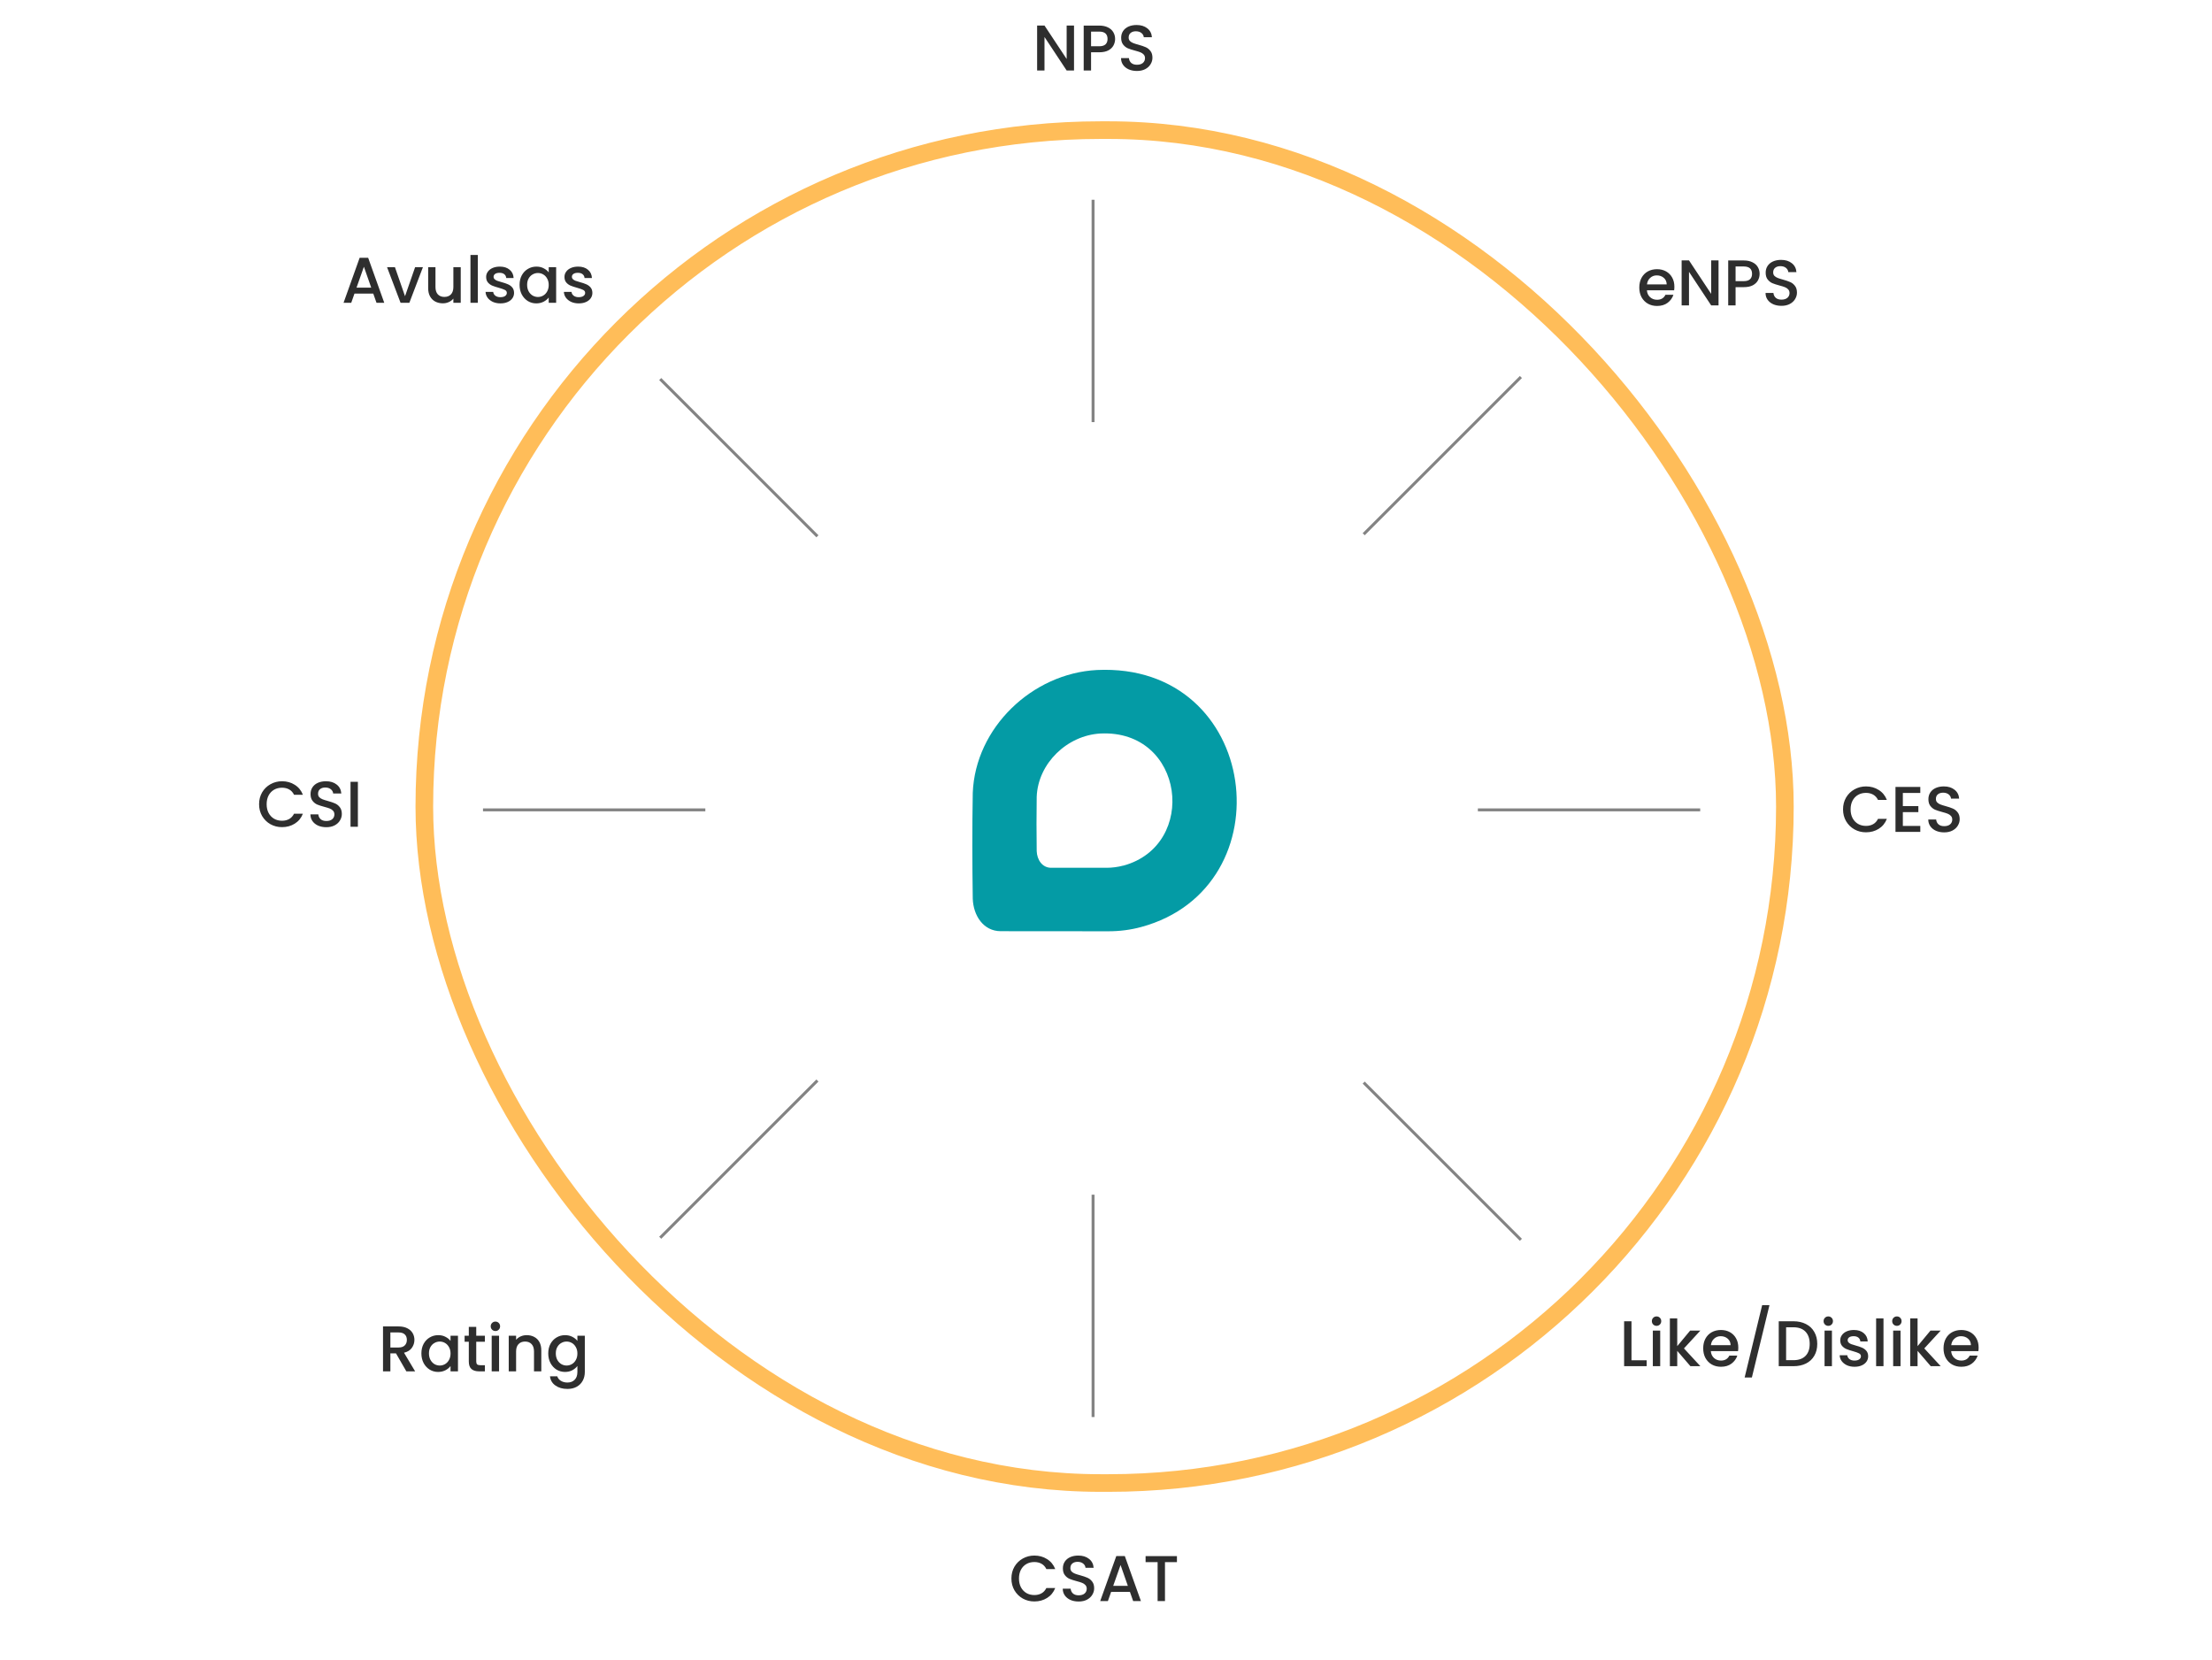 <svg width="753" height="565" viewBox="0 0 753 565" fill="none" xmlns="http://www.w3.org/2000/svg">
<rect x="144.449" y="44.292" width="463.154" height="460.518" rx="230.259" stroke="#FFBD59" stroke-width="6"/>
<path d="M365.615 24H363.107L355.561 12.582V24H353.053V8.688H355.561L363.107 20.084V8.688H365.615V24ZM379.6 13.264C379.6 14.041 379.417 14.775 379.05 15.464C378.684 16.153 378.097 16.718 377.29 17.158C376.484 17.583 375.45 17.796 374.188 17.796H371.416V24H368.908V8.71H374.188C375.362 8.71 376.352 8.915 377.158 9.326C377.98 9.722 378.588 10.265 378.984 10.954C379.395 11.643 379.6 12.413 379.6 13.264ZM374.188 15.75C375.142 15.75 375.853 15.537 376.322 15.112C376.792 14.672 377.026 14.056 377.026 13.264C377.026 11.592 376.08 10.756 374.188 10.756H371.416V15.75H374.188ZM387.03 24.154C386.004 24.154 385.08 23.978 384.258 23.626C383.437 23.259 382.792 22.746 382.322 22.086C381.853 21.426 381.618 20.656 381.618 19.776H384.302C384.361 20.436 384.618 20.979 385.072 21.404C385.542 21.829 386.194 22.042 387.03 22.042C387.896 22.042 388.57 21.837 389.054 21.426C389.538 21.001 389.78 20.458 389.78 19.798C389.78 19.285 389.626 18.867 389.318 18.544C389.025 18.221 388.651 17.972 388.196 17.796C387.756 17.62 387.14 17.429 386.348 17.224C385.351 16.96 384.537 16.696 383.906 16.432C383.29 16.153 382.762 15.728 382.322 15.156C381.882 14.584 381.662 13.821 381.662 12.868C381.662 11.988 381.882 11.218 382.322 10.558C382.762 9.898 383.378 9.392 384.17 9.04C384.962 8.688 385.879 8.512 386.92 8.512C388.402 8.512 389.612 8.886 390.55 9.634C391.504 10.367 392.032 11.379 392.134 12.67H389.362C389.318 12.113 389.054 11.636 388.57 11.24C388.086 10.844 387.448 10.646 386.656 10.646C385.938 10.646 385.351 10.829 384.896 11.196C384.442 11.563 384.214 12.091 384.214 12.78C384.214 13.249 384.354 13.638 384.632 13.946C384.926 14.239 385.292 14.474 385.732 14.65C386.172 14.826 386.774 15.017 387.536 15.222C388.548 15.501 389.37 15.779 390 16.058C390.646 16.337 391.188 16.769 391.628 17.356C392.083 17.928 392.31 18.698 392.31 19.666C392.31 20.443 392.098 21.177 391.672 21.866C391.262 22.555 390.653 23.113 389.846 23.538C389.054 23.949 388.116 24.154 387.03 24.154Z" fill="#2E2E2E"/>
<path d="M569.987 97.591C569.987 98.046 569.957 98.457 569.899 98.823H560.637C560.71 99.791 561.069 100.569 561.715 101.155C562.36 101.742 563.152 102.035 564.091 102.035C565.44 102.035 566.393 101.471 566.951 100.341H569.657C569.29 101.456 568.623 102.373 567.655 103.091C566.701 103.795 565.513 104.147 564.091 104.147C562.932 104.147 561.891 103.891 560.967 103.377C560.057 102.849 559.339 102.116 558.811 101.177C558.297 100.224 558.041 99.124 558.041 97.877C558.041 96.631 558.29 95.538 558.789 94.599C559.302 93.646 560.013 92.913 560.923 92.399C561.847 91.886 562.903 91.629 564.091 91.629C565.235 91.629 566.254 91.879 567.149 92.377C568.043 92.876 568.74 93.58 569.239 94.489C569.737 95.384 569.987 96.418 569.987 97.591ZM567.369 96.799C567.354 95.875 567.024 95.135 566.379 94.577C565.733 94.02 564.934 93.741 563.981 93.741C563.115 93.741 562.375 94.02 561.759 94.577C561.143 95.12 560.776 95.861 560.659 96.799H567.369ZM585.017 103.949H582.509L574.963 92.531V103.949H572.455V88.637H574.963L582.509 100.033V88.637H585.017V103.949ZM599.002 93.213C599.002 93.991 598.819 94.724 598.452 95.413C598.086 96.103 597.499 96.667 596.692 97.107C595.886 97.533 594.852 97.745 593.59 97.745H590.818V103.949H588.31V88.659H593.59C594.764 88.659 595.754 88.865 596.56 89.275C597.382 89.671 597.99 90.214 598.386 90.903C598.797 91.593 599.002 92.363 599.002 93.213ZM593.59 95.699C594.544 95.699 595.255 95.487 595.724 95.061C596.194 94.621 596.428 94.005 596.428 93.213C596.428 91.541 595.482 90.705 593.59 90.705H590.818V95.699H593.59ZM606.432 104.103C605.405 104.103 604.481 103.927 603.66 103.575C602.839 103.209 602.193 102.695 601.724 102.035C601.255 101.375 601.02 100.605 601.02 99.725H603.704C603.763 100.385 604.019 100.928 604.474 101.353C604.943 101.779 605.596 101.991 606.432 101.991C607.297 101.991 607.972 101.786 608.456 101.375C608.94 100.95 609.182 100.407 609.182 99.747C609.182 99.234 609.028 98.816 608.72 98.493C608.427 98.171 608.053 97.921 607.598 97.745C607.158 97.569 606.542 97.379 605.75 97.173C604.753 96.909 603.939 96.645 603.308 96.381C602.692 96.103 602.164 95.677 601.724 95.105C601.284 94.533 601.064 93.771 601.064 92.817C601.064 91.937 601.284 91.167 601.724 90.507C602.164 89.847 602.78 89.341 603.572 88.989C604.364 88.637 605.281 88.461 606.322 88.461C607.803 88.461 609.013 88.835 609.952 89.583C610.905 90.317 611.433 91.329 611.536 92.619H608.764C608.72 92.062 608.456 91.585 607.972 91.189C607.488 90.793 606.85 90.595 606.058 90.595C605.339 90.595 604.753 90.779 604.298 91.145C603.843 91.512 603.616 92.04 603.616 92.729C603.616 93.199 603.755 93.587 604.034 93.895C604.327 94.189 604.694 94.423 605.134 94.599C605.574 94.775 606.175 94.966 606.938 95.171C607.95 95.45 608.771 95.729 609.402 96.007C610.047 96.286 610.59 96.719 611.03 97.305C611.485 97.877 611.712 98.647 611.712 99.615C611.712 100.393 611.499 101.126 611.074 101.815C610.663 102.505 610.055 103.062 609.248 103.487C608.456 103.898 607.517 104.103 606.432 104.103Z" fill="#2E2E2E"/>
<path d="M127.069 99.947H120.667L119.567 103.071H116.949L122.427 87.759H125.331L130.809 103.071H128.169L127.069 99.947ZM126.365 97.901L123.879 90.795L121.371 97.901H126.365ZM137.877 100.827L141.309 90.949H143.971L139.351 103.071H136.359L131.761 90.949H134.445L137.877 100.827ZM156.844 90.949V103.071H154.336V101.641C153.94 102.14 153.42 102.536 152.774 102.829C152.144 103.108 151.469 103.247 150.75 103.247C149.797 103.247 148.939 103.049 148.176 102.653C147.428 102.257 146.834 101.67 146.394 100.893C145.969 100.116 145.756 99.177 145.756 98.077V90.949H148.242V97.703C148.242 98.788 148.514 99.624 149.056 100.211C149.599 100.783 150.34 101.069 151.278 101.069C152.217 101.069 152.958 100.783 153.5 100.211C154.058 99.624 154.336 98.788 154.336 97.703V90.949H156.844ZM162.662 86.791V103.071H160.154V86.791H162.662ZM170.354 103.269C169.401 103.269 168.543 103.1 167.78 102.763C167.032 102.411 166.438 101.942 165.998 101.355C165.558 100.754 165.324 100.086 165.294 99.353H167.89C167.934 99.866 168.176 100.299 168.616 100.651C169.071 100.988 169.636 101.157 170.31 101.157C171.014 101.157 171.557 101.025 171.938 100.761C172.334 100.482 172.532 100.13 172.532 99.705C172.532 99.25 172.312 98.913 171.872 98.693C171.447 98.473 170.765 98.231 169.826 97.967C168.917 97.718 168.176 97.475 167.604 97.241C167.032 97.006 166.534 96.647 166.108 96.163C165.698 95.679 165.492 95.041 165.492 94.249C165.492 93.603 165.683 93.017 166.064 92.489C166.446 91.946 166.988 91.521 167.692 91.213C168.411 90.905 169.232 90.751 170.156 90.751C171.535 90.751 172.642 91.103 173.478 91.807C174.329 92.496 174.784 93.442 174.842 94.645H172.334C172.29 94.102 172.07 93.669 171.674 93.347C171.278 93.024 170.743 92.863 170.068 92.863C169.408 92.863 168.902 92.987 168.55 93.237C168.198 93.486 168.022 93.816 168.022 94.227C168.022 94.549 168.14 94.821 168.374 95.041C168.609 95.261 168.895 95.437 169.232 95.569C169.57 95.686 170.068 95.84 170.728 96.031C171.608 96.266 172.327 96.507 172.884 96.757C173.456 96.992 173.948 97.344 174.358 97.813C174.769 98.282 174.982 98.906 174.996 99.683C174.996 100.372 174.806 100.988 174.424 101.531C174.043 102.074 173.5 102.499 172.796 102.807C172.107 103.115 171.293 103.269 170.354 103.269ZM176.87 96.955C176.87 95.737 177.12 94.659 177.618 93.721C178.132 92.782 178.821 92.056 179.686 91.543C180.566 91.015 181.534 90.751 182.59 90.751C183.544 90.751 184.372 90.942 185.076 91.323C185.795 91.689 186.367 92.151 186.792 92.709V90.949H189.322V103.071H186.792V101.267C186.367 101.839 185.788 102.316 185.054 102.697C184.321 103.078 183.485 103.269 182.546 103.269C181.505 103.269 180.552 103.005 179.686 102.477C178.821 101.934 178.132 101.186 177.618 100.233C177.12 99.265 176.87 98.172 176.87 96.955ZM186.792 96.999C186.792 96.163 186.616 95.437 186.264 94.821C185.927 94.205 185.48 93.736 184.922 93.413C184.365 93.09 183.764 92.929 183.118 92.929C182.473 92.929 181.872 93.09 181.314 93.413C180.757 93.721 180.302 94.183 179.95 94.799C179.613 95.4 179.444 96.119 179.444 96.955C179.444 97.791 179.613 98.524 179.95 99.155C180.302 99.785 180.757 100.27 181.314 100.607C181.886 100.93 182.488 101.091 183.118 101.091C183.764 101.091 184.365 100.93 184.922 100.607C185.48 100.284 185.927 99.815 186.264 99.199C186.616 98.568 186.792 97.835 186.792 96.999ZM197.016 103.269C196.063 103.269 195.205 103.1 194.442 102.763C193.694 102.411 193.1 101.942 192.66 101.355C192.22 100.754 191.986 100.086 191.956 99.353H194.552C194.596 99.866 194.838 100.299 195.278 100.651C195.733 100.988 196.298 101.157 196.972 101.157C197.676 101.157 198.219 101.025 198.6 100.761C198.996 100.482 199.194 100.13 199.194 99.705C199.194 99.25 198.974 98.913 198.534 98.693C198.109 98.473 197.427 98.231 196.488 97.967C195.579 97.718 194.838 97.475 194.266 97.241C193.694 97.006 193.196 96.647 192.77 96.163C192.36 95.679 192.154 95.041 192.154 94.249C192.154 93.603 192.345 93.017 192.726 92.489C193.108 91.946 193.65 91.521 194.354 91.213C195.073 90.905 195.894 90.751 196.818 90.751C198.197 90.751 199.304 91.103 200.14 91.807C200.991 92.496 201.446 93.442 201.504 94.645H198.996C198.952 94.102 198.732 93.669 198.336 93.347C197.94 93.024 197.405 92.863 196.73 92.863C196.07 92.863 195.564 92.987 195.212 93.237C194.86 93.486 194.684 93.816 194.684 94.227C194.684 94.549 194.802 94.821 195.036 95.041C195.271 95.261 195.557 95.437 195.894 95.569C196.232 95.686 196.73 95.84 197.39 96.031C198.27 96.266 198.989 96.507 199.546 96.757C200.118 96.992 200.61 97.344 201.02 97.813C201.431 98.282 201.644 98.906 201.658 99.683C201.658 100.372 201.468 100.988 201.086 101.531C200.705 102.074 200.162 102.499 199.458 102.807C198.769 103.115 197.955 103.269 197.016 103.269Z" fill="#2E2E2E"/>
<path d="M555.383 463.015H560.553V465.039H552.875V449.749H555.383V463.015ZM563.926 451.311C563.471 451.311 563.09 451.157 562.782 450.849C562.474 450.541 562.32 450.16 562.32 449.705C562.32 449.251 562.474 448.869 562.782 448.561C563.09 448.253 563.471 448.099 563.926 448.099C564.366 448.099 564.74 448.253 565.048 448.561C565.356 448.869 565.51 449.251 565.51 449.705C565.51 450.16 565.356 450.541 565.048 450.849C564.74 451.157 564.366 451.311 563.926 451.311ZM565.158 452.917V465.039H562.65V452.917H565.158ZM573.247 458.989L578.835 465.039H575.447L570.959 459.825V465.039H568.451V448.759H570.959V458.219L575.359 452.917H578.835L573.247 458.989ZM591.742 458.681C591.742 459.136 591.713 459.547 591.654 459.913H582.392C582.466 460.881 582.825 461.659 583.47 462.245C584.116 462.832 584.908 463.125 585.846 463.125C587.196 463.125 588.149 462.561 588.706 461.431H591.412C591.046 462.546 590.378 463.463 589.41 464.181C588.457 464.885 587.269 465.237 585.846 465.237C584.688 465.237 583.646 464.981 582.722 464.467C581.813 463.939 581.094 463.206 580.566 462.267C580.053 461.314 579.796 460.214 579.796 458.967C579.796 457.721 580.046 456.628 580.544 455.689C581.058 454.736 581.769 454.003 582.678 453.489C583.602 452.976 584.658 452.719 585.846 452.719C586.99 452.719 588.01 452.969 588.904 453.467C589.799 453.966 590.496 454.67 590.994 455.579C591.493 456.474 591.742 457.508 591.742 458.681ZM589.124 457.889C589.11 456.965 588.78 456.225 588.134 455.667C587.489 455.11 586.69 454.831 585.736 454.831C584.871 454.831 584.13 455.11 583.514 455.667C582.898 456.21 582.532 456.951 582.414 457.889H589.124ZM602.351 444.271L596.367 468.889H593.903L599.865 444.271H602.351ZM610.505 449.749C612.133 449.749 613.556 450.065 614.773 450.695C616.005 451.311 616.951 452.206 617.611 453.379C618.286 454.538 618.623 455.895 618.623 457.449C618.623 459.004 618.286 460.353 617.611 461.497C616.951 462.641 616.005 463.521 614.773 464.137C613.556 464.739 612.133 465.039 610.505 465.039H605.511V449.749H610.505ZM610.505 462.993C612.295 462.993 613.666 462.509 614.619 461.541C615.573 460.573 616.049 459.209 616.049 457.449C616.049 455.675 615.573 454.289 614.619 453.291C613.666 452.294 612.295 451.795 610.505 451.795H608.019V462.993H610.505ZM622.385 451.311C621.93 451.311 621.549 451.157 621.241 450.849C620.933 450.541 620.779 450.16 620.779 449.705C620.779 449.251 620.933 448.869 621.241 448.561C621.549 448.253 621.93 448.099 622.385 448.099C622.825 448.099 623.199 448.253 623.507 448.561C623.815 448.869 623.969 449.251 623.969 449.705C623.969 450.16 623.815 450.541 623.507 450.849C623.199 451.157 622.825 451.311 622.385 451.311ZM623.617 452.917V465.039H621.109V452.917H623.617ZM631.31 465.237C630.357 465.237 629.499 465.069 628.736 464.731C627.988 464.379 627.394 463.91 626.954 463.323C626.514 462.722 626.279 462.055 626.25 461.321H628.846C628.89 461.835 629.132 462.267 629.572 462.619C630.027 462.957 630.591 463.125 631.266 463.125C631.97 463.125 632.513 462.993 632.894 462.729C633.29 462.451 633.488 462.099 633.488 461.673C633.488 461.219 633.268 460.881 632.828 460.661C632.403 460.441 631.721 460.199 630.782 459.935C629.873 459.686 629.132 459.444 628.56 459.209C627.988 458.975 627.489 458.615 627.064 458.131C626.653 457.647 626.448 457.009 626.448 456.217C626.448 455.572 626.639 454.985 627.02 454.457C627.401 453.915 627.944 453.489 628.648 453.181C629.367 452.873 630.188 452.719 631.112 452.719C632.491 452.719 633.598 453.071 634.434 453.775C635.285 454.465 635.739 455.411 635.798 456.613H633.29C633.246 456.071 633.026 455.638 632.63 455.315C632.234 454.993 631.699 454.831 631.024 454.831C630.364 454.831 629.858 454.956 629.506 455.205C629.154 455.455 628.978 455.785 628.978 456.195C628.978 456.518 629.095 456.789 629.33 457.009C629.565 457.229 629.851 457.405 630.188 457.537C630.525 457.655 631.024 457.809 631.684 457.999C632.564 458.234 633.283 458.476 633.84 458.725C634.412 458.96 634.903 459.312 635.314 459.781C635.725 460.251 635.937 460.874 635.952 461.651C635.952 462.341 635.761 462.957 635.38 463.499C634.999 464.042 634.456 464.467 633.752 464.775C633.063 465.083 632.249 465.237 631.31 465.237ZM641.17 448.759V465.039H638.662V448.759H641.17ZM645.739 451.311C645.284 451.311 644.903 451.157 644.595 450.849C644.287 450.541 644.133 450.16 644.133 449.705C644.133 449.251 644.287 448.869 644.595 448.561C644.903 448.253 645.284 448.099 645.739 448.099C646.179 448.099 646.553 448.253 646.861 448.561C647.169 448.869 647.323 449.251 647.323 449.705C647.323 450.16 647.169 450.541 646.861 450.849C646.553 451.157 646.179 451.311 645.739 451.311ZM646.971 452.917V465.039H644.463V452.917H646.971ZM655.059 458.989L660.647 465.039H657.259L652.771 459.825V465.039H650.263V448.759H652.771V458.219L657.171 452.917H660.647L655.059 458.989ZM673.555 458.681C673.555 459.136 673.526 459.547 673.467 459.913H664.205C664.278 460.881 664.638 461.659 665.283 462.245C665.928 462.832 666.72 463.125 667.659 463.125C669.008 463.125 669.962 462.561 670.519 461.431H673.225C672.858 462.546 672.191 463.463 671.223 464.181C670.27 464.885 669.082 465.237 667.659 465.237C666.5 465.237 665.459 464.981 664.535 464.467C663.626 463.939 662.907 463.206 662.379 462.267C661.866 461.314 661.609 460.214 661.609 458.967C661.609 457.721 661.858 456.628 662.357 455.689C662.87 454.736 663.582 454.003 664.491 453.489C665.415 452.976 666.471 452.719 667.659 452.719C668.803 452.719 669.822 452.969 670.717 453.467C671.612 453.966 672.308 454.67 672.807 455.579C673.306 456.474 673.555 457.508 673.555 458.681ZM670.937 457.889C670.922 456.965 670.592 456.225 669.947 455.667C669.302 455.11 668.502 454.831 667.549 454.831C666.684 454.831 665.943 455.11 665.327 455.667C664.711 456.21 664.344 456.951 664.227 457.889H670.937Z" fill="#2E2E2E"/>
<path d="M138.326 466.797L134.806 460.681H132.892V466.797H130.384V451.507H135.664C136.837 451.507 137.827 451.712 138.634 452.123C139.455 452.533 140.064 453.083 140.46 453.773C140.87 454.462 141.076 455.232 141.076 456.083C141.076 457.08 140.782 457.989 140.196 458.811C139.624 459.617 138.736 460.167 137.534 460.461L141.318 466.797H138.326ZM132.892 458.679H135.664C136.602 458.679 137.306 458.444 137.776 457.975C138.26 457.505 138.502 456.875 138.502 456.083C138.502 455.291 138.267 454.675 137.798 454.235C137.328 453.78 136.617 453.553 135.664 453.553H132.892V458.679ZM143.448 460.681C143.448 459.463 143.697 458.385 144.196 457.447C144.709 456.508 145.399 455.782 146.264 455.269C147.144 454.741 148.112 454.477 149.168 454.477C150.121 454.477 150.95 454.667 151.654 455.049C152.373 455.415 152.945 455.877 153.37 456.435V454.675H155.9V466.797H153.37V464.993C152.945 465.565 152.365 466.041 151.632 466.423C150.899 466.804 150.063 466.995 149.124 466.995C148.083 466.995 147.129 466.731 146.264 466.203C145.399 465.66 144.709 464.912 144.196 463.959C143.697 462.991 143.448 461.898 143.448 460.681ZM153.37 460.725C153.37 459.889 153.194 459.163 152.842 458.547C152.505 457.931 152.057 457.461 151.5 457.139C150.943 456.816 150.341 456.655 149.696 456.655C149.051 456.655 148.449 456.816 147.892 457.139C147.335 457.447 146.88 457.909 146.528 458.525C146.191 459.126 146.022 459.845 146.022 460.681C146.022 461.517 146.191 462.25 146.528 462.881C146.88 463.511 147.335 463.995 147.892 464.333C148.464 464.655 149.065 464.817 149.696 464.817C150.341 464.817 150.943 464.655 151.5 464.333C152.057 464.01 152.505 463.541 152.842 462.925C153.194 462.294 153.37 461.561 153.37 460.725ZM162.12 456.721V463.431C162.12 463.885 162.223 464.215 162.428 464.421C162.648 464.611 163.015 464.707 163.528 464.707H165.068V466.797H163.088C161.959 466.797 161.094 466.533 160.492 466.005C159.891 465.477 159.59 464.619 159.59 463.431V456.721H158.16V454.675H159.59V451.661H162.12V454.675H165.068V456.721H162.12ZM168.656 453.069C168.201 453.069 167.82 452.915 167.512 452.607C167.204 452.299 167.05 451.917 167.05 451.463C167.05 451.008 167.204 450.627 167.512 450.319C167.82 450.011 168.201 449.857 168.656 449.857C169.096 449.857 169.47 450.011 169.778 450.319C170.086 450.627 170.24 451.008 170.24 451.463C170.24 451.917 170.086 452.299 169.778 452.607C169.47 452.915 169.096 453.069 168.656 453.069ZM169.888 454.675V466.797H167.38V454.675H169.888ZM179.297 454.477C180.25 454.477 181.101 454.675 181.849 455.071C182.611 455.467 183.205 456.053 183.631 456.831C184.056 457.608 184.269 458.547 184.269 459.647V466.797H181.783V460.021C181.783 458.935 181.511 458.107 180.969 457.535C180.426 456.948 179.685 456.655 178.747 456.655C177.808 456.655 177.06 456.948 176.503 457.535C175.96 458.107 175.689 458.935 175.689 460.021V466.797H173.181V454.675H175.689V456.061C176.099 455.562 176.62 455.173 177.251 454.895C177.896 454.616 178.578 454.477 179.297 454.477ZM192.352 454.477C193.29 454.477 194.119 454.667 194.838 455.049C195.571 455.415 196.143 455.877 196.554 456.435V454.675H199.084V466.995C199.084 468.109 198.849 469.099 198.38 469.965C197.91 470.845 197.228 471.534 196.334 472.033C195.454 472.531 194.398 472.781 193.166 472.781C191.523 472.781 190.159 472.392 189.074 471.615C187.988 470.852 187.372 469.811 187.226 468.491H189.712C189.902 469.121 190.306 469.627 190.922 470.009C191.552 470.405 192.3 470.603 193.166 470.603C194.178 470.603 194.992 470.295 195.608 469.679C196.238 469.063 196.554 468.168 196.554 466.995V464.971C196.128 465.543 195.549 466.027 194.816 466.423C194.097 466.804 193.276 466.995 192.352 466.995C191.296 466.995 190.328 466.731 189.448 466.203C188.582 465.66 187.893 464.912 187.38 463.959C186.881 462.991 186.632 461.898 186.632 460.681C186.632 459.463 186.881 458.385 187.38 457.447C187.893 456.508 188.582 455.782 189.448 455.269C190.328 454.741 191.296 454.477 192.352 454.477ZM196.554 460.725C196.554 459.889 196.378 459.163 196.026 458.547C195.688 457.931 195.241 457.461 194.684 457.139C194.126 456.816 193.525 456.655 192.88 456.655C192.234 456.655 191.633 456.816 191.076 457.139C190.518 457.447 190.064 457.909 189.712 458.525C189.374 459.126 189.206 459.845 189.206 460.681C189.206 461.517 189.374 462.25 189.712 462.881C190.064 463.511 190.518 463.995 191.076 464.333C191.648 464.655 192.249 464.817 192.88 464.817C193.525 464.817 194.126 464.655 194.684 464.333C195.241 464.01 195.688 463.541 196.026 462.925C196.378 462.294 196.554 461.561 196.554 460.725Z" fill="#2E2E2E"/>
<path d="M344.3 537.311C344.3 535.815 344.645 534.473 345.334 533.285C346.038 532.097 346.984 531.173 348.172 530.513C349.375 529.838 350.687 529.501 352.11 529.501C353.738 529.501 355.183 529.904 356.444 530.711C357.72 531.503 358.644 532.632 359.216 534.099H356.202C355.806 533.292 355.256 532.691 354.552 532.295C353.848 531.899 353.034 531.701 352.11 531.701C351.098 531.701 350.196 531.928 349.404 532.383C348.612 532.837 347.989 533.49 347.534 534.341C347.094 535.191 346.874 536.181 346.874 537.311C346.874 538.44 347.094 539.43 347.534 540.281C347.989 541.131 348.612 541.791 349.404 542.261C350.196 542.715 351.098 542.943 352.11 542.943C353.034 542.943 353.848 542.745 354.552 542.349C355.256 541.953 355.806 541.351 356.202 540.545H359.216C358.644 542.011 357.72 543.141 356.444 543.933C355.183 544.725 353.738 545.121 352.11 545.121C350.673 545.121 349.36 544.791 348.172 544.131C346.984 543.456 346.038 542.525 345.334 541.337C344.645 540.149 344.3 538.807 344.3 537.311ZM367.19 545.143C366.163 545.143 365.239 544.967 364.418 544.615C363.596 544.248 362.951 543.735 362.482 543.075C362.012 542.415 361.778 541.645 361.778 540.765H364.462C364.52 541.425 364.777 541.967 365.232 542.393C365.701 542.818 366.354 543.031 367.19 543.031C368.055 543.031 368.73 542.825 369.214 542.415C369.698 541.989 369.94 541.447 369.94 540.787C369.94 540.273 369.786 539.855 369.478 539.533C369.184 539.21 368.81 538.961 368.356 538.785C367.916 538.609 367.3 538.418 366.508 538.213C365.51 537.949 364.696 537.685 364.066 537.421C363.45 537.142 362.922 536.717 362.482 536.145C362.042 535.573 361.822 534.81 361.822 533.857C361.822 532.977 362.042 532.207 362.482 531.547C362.922 530.887 363.538 530.381 364.33 530.029C365.122 529.677 366.038 529.501 367.08 529.501C368.561 529.501 369.771 529.875 370.71 530.623C371.663 531.356 372.191 532.368 372.294 533.659H369.522C369.478 533.101 369.214 532.625 368.73 532.229C368.246 531.833 367.608 531.635 366.816 531.635C366.097 531.635 365.51 531.818 365.056 532.185C364.601 532.551 364.374 533.079 364.374 533.769C364.374 534.238 364.513 534.627 364.792 534.935C365.085 535.228 365.452 535.463 365.892 535.639C366.332 535.815 366.933 536.005 367.696 536.211C368.708 536.489 369.529 536.768 370.16 537.047C370.805 537.325 371.348 537.758 371.788 538.345C372.242 538.917 372.47 539.687 372.47 540.655C372.47 541.432 372.257 542.165 371.832 542.855C371.421 543.544 370.812 544.101 370.006 544.527C369.214 544.937 368.275 545.143 367.19 545.143ZM384.647 541.865H378.245L377.145 544.989H374.527L380.005 529.677H382.909L388.387 544.989H385.747L384.647 541.865ZM383.943 539.819L381.457 532.713L378.949 539.819H383.943ZM400.647 529.699V531.745H396.577V544.989H394.069V531.745H389.977V529.699H400.647Z" fill="#2E2E2E"/>
<path d="M88.195 273.741C88.195 272.245 88.54 270.903 89.229 269.715C89.933 268.527 90.879 267.603 92.067 266.943C93.269 266.269 94.582 265.931 96.005 265.931C97.633 265.931 99.078 266.335 100.339 267.141C101.615 267.933 102.539 269.063 103.111 270.529H100.097C99.701 269.723 99.151 269.121 98.447 268.725C97.743 268.329 96.929 268.131 96.005 268.131C94.993 268.131 94.091 268.359 93.299 268.813C92.507 269.268 91.883 269.921 91.429 270.771C90.989 271.622 90.769 272.612 90.769 273.741C90.769 274.871 90.989 275.861 91.429 276.711C91.883 277.562 92.507 278.222 93.299 278.691C94.091 279.146 94.993 279.373 96.005 279.373C96.929 279.373 97.743 279.175 98.447 278.779C99.151 278.383 99.701 277.782 100.097 276.975H103.111C102.539 278.442 101.615 279.571 100.339 280.363C99.078 281.155 97.633 281.551 96.005 281.551C94.567 281.551 93.255 281.221 92.067 280.561C90.879 279.887 89.933 278.955 89.229 277.767C88.54 276.579 88.195 275.237 88.195 273.741ZM111.085 281.573C110.058 281.573 109.134 281.397 108.313 281.045C107.491 280.679 106.846 280.165 106.377 279.505C105.907 278.845 105.673 278.075 105.673 277.195H108.357C108.415 277.855 108.672 278.398 109.127 278.823C109.596 279.249 110.249 279.461 111.085 279.461C111.95 279.461 112.625 279.256 113.109 278.845C113.593 278.42 113.835 277.877 113.835 277.217C113.835 276.704 113.681 276.286 113.373 275.963C113.079 275.641 112.705 275.391 112.251 275.215C111.811 275.039 111.195 274.849 110.403 274.643C109.405 274.379 108.591 274.115 107.961 273.851C107.345 273.573 106.817 273.147 106.377 272.575C105.937 272.003 105.717 271.241 105.717 270.287C105.717 269.407 105.937 268.637 106.377 267.977C106.817 267.317 107.433 266.811 108.225 266.459C109.017 266.107 109.933 265.931 110.975 265.931C112.456 265.931 113.666 266.305 114.605 267.053C115.558 267.787 116.086 268.799 116.189 270.089H113.417C113.373 269.532 113.109 269.055 112.625 268.659C112.141 268.263 111.503 268.065 110.711 268.065C109.992 268.065 109.405 268.249 108.951 268.615C108.496 268.982 108.269 269.51 108.269 270.199C108.269 270.669 108.408 271.057 108.687 271.365C108.98 271.659 109.347 271.893 109.787 272.069C110.227 272.245 110.828 272.436 111.591 272.641C112.603 272.92 113.424 273.199 114.055 273.477C114.7 273.756 115.243 274.189 115.683 274.775C116.137 275.347 116.365 276.117 116.365 277.085C116.365 277.863 116.152 278.596 115.727 279.285C115.316 279.975 114.707 280.532 113.901 280.957C113.109 281.368 112.17 281.573 111.085 281.573ZM121.832 266.129V281.419H119.324V266.129H121.832Z" fill="#2E2E2E"/>
<path d="M627.401 275.499C627.401 274.003 627.746 272.661 628.435 271.473C629.139 270.285 630.085 269.361 631.273 268.701C632.476 268.026 633.789 267.689 635.211 267.689C636.839 267.689 638.284 268.092 639.545 268.899C640.821 269.691 641.745 270.82 642.317 272.287H639.303C638.907 271.48 638.357 270.879 637.653 270.483C636.949 270.087 636.135 269.889 635.211 269.889C634.199 269.889 633.297 270.116 632.505 270.571C631.713 271.025 631.09 271.678 630.635 272.529C630.195 273.379 629.975 274.369 629.975 275.499C629.975 276.628 630.195 277.618 630.635 278.469C631.09 279.319 631.713 279.979 632.505 280.449C633.297 280.903 634.199 281.131 635.211 281.131C636.135 281.131 636.949 280.933 637.653 280.537C638.357 280.141 638.907 279.539 639.303 278.733H642.317C641.745 280.199 640.821 281.329 639.545 282.121C638.284 282.913 636.839 283.309 635.211 283.309C633.774 283.309 632.461 282.979 631.273 282.319C630.085 281.644 629.139 280.713 628.435 279.525C627.746 278.337 627.401 276.995 627.401 275.499ZM647.761 269.911V274.399H653.041V276.445H647.761V281.131H653.701V283.177H645.253V267.865H653.701V269.911H647.761ZM661.828 283.331C660.801 283.331 659.877 283.155 659.056 282.803C658.235 282.436 657.589 281.923 657.12 281.263C656.651 280.603 656.416 279.833 656.416 278.953H659.1C659.159 279.613 659.415 280.155 659.87 280.581C660.339 281.006 660.992 281.219 661.828 281.219C662.693 281.219 663.368 281.013 663.852 280.603C664.336 280.177 664.578 279.635 664.578 278.975C664.578 278.461 664.424 278.043 664.116 277.721C663.823 277.398 663.449 277.149 662.994 276.973C662.554 276.797 661.938 276.606 661.146 276.401C660.149 276.137 659.335 275.873 658.704 275.609C658.088 275.33 657.56 274.905 657.12 274.333C656.68 273.761 656.46 272.998 656.46 272.045C656.46 271.165 656.68 270.395 657.12 269.735C657.56 269.075 658.176 268.569 658.968 268.217C659.76 267.865 660.677 267.689 661.718 267.689C663.199 267.689 664.409 268.063 665.348 268.811C666.301 269.544 666.829 270.556 666.932 271.847H664.16C664.116 271.289 663.852 270.813 663.368 270.417C662.884 270.021 662.246 269.823 661.454 269.823C660.735 269.823 660.149 270.006 659.694 270.373C659.239 270.739 659.012 271.267 659.012 271.957C659.012 272.426 659.151 272.815 659.43 273.123C659.723 273.416 660.09 273.651 660.53 273.827C660.97 274.003 661.571 274.193 662.334 274.399C663.346 274.677 664.167 274.956 664.798 275.235C665.443 275.513 665.986 275.946 666.426 276.533C666.881 277.105 667.108 277.875 667.108 278.843C667.108 279.62 666.895 280.353 666.47 281.043C666.059 281.732 665.451 282.289 664.644 282.715C663.852 283.125 662.913 283.331 661.828 283.331Z" fill="#2E2E2E"/>
<line x1="372.099" y1="67.998" x2="372.099" y2="143.684" stroke="#838383"/>
<line x1="372.098" y1="406.664" x2="372.098" y2="482.351" stroke="#838383"/>
<path d="M373.363 228.067C351.39 229.234 332.021 247.668 331.143 269.865C330.938 281.853 330.967 293.957 331.143 305.945C331.348 311.633 334.742 316.971 340.681 316.971C343.256 316.971 367.833 316.971 377.342 317C381.116 317 384.861 316.533 388.489 315.542C438.228 302.066 429.1 225.413 373.363 228.067ZM382.433 294.628C380.56 295.124 378.629 295.387 376.698 295.387C371.783 295.387 359.172 295.387 357.826 295.387C354.784 295.387 353.028 292.645 352.911 289.728C352.823 283.574 352.823 277.361 352.911 271.177C353.379 259.773 363.327 250.293 374.621 249.681C403.265 248.31 407.975 287.716 382.403 294.657L382.433 294.628Z" fill="#049BA5"/>
<line x1="578.775" y1="275.674" x2="503.088" y2="275.674" stroke="#838383"/>
<line x1="240.108" y1="275.674" x2="164.421" y2="275.674" stroke="#838383"/>
<line x1="517.741" y1="422.024" x2="464.222" y2="368.505" stroke="#838383"/>
<line x1="278.267" y1="182.551" x2="224.749" y2="129.032" stroke="#838383"/>
<line x1="224.749" y1="421.317" x2="278.268" y2="367.798" stroke="#838383"/>
<line x1="464.223" y1="181.843" x2="517.742" y2="128.324" stroke="#838383"/>
</svg>
